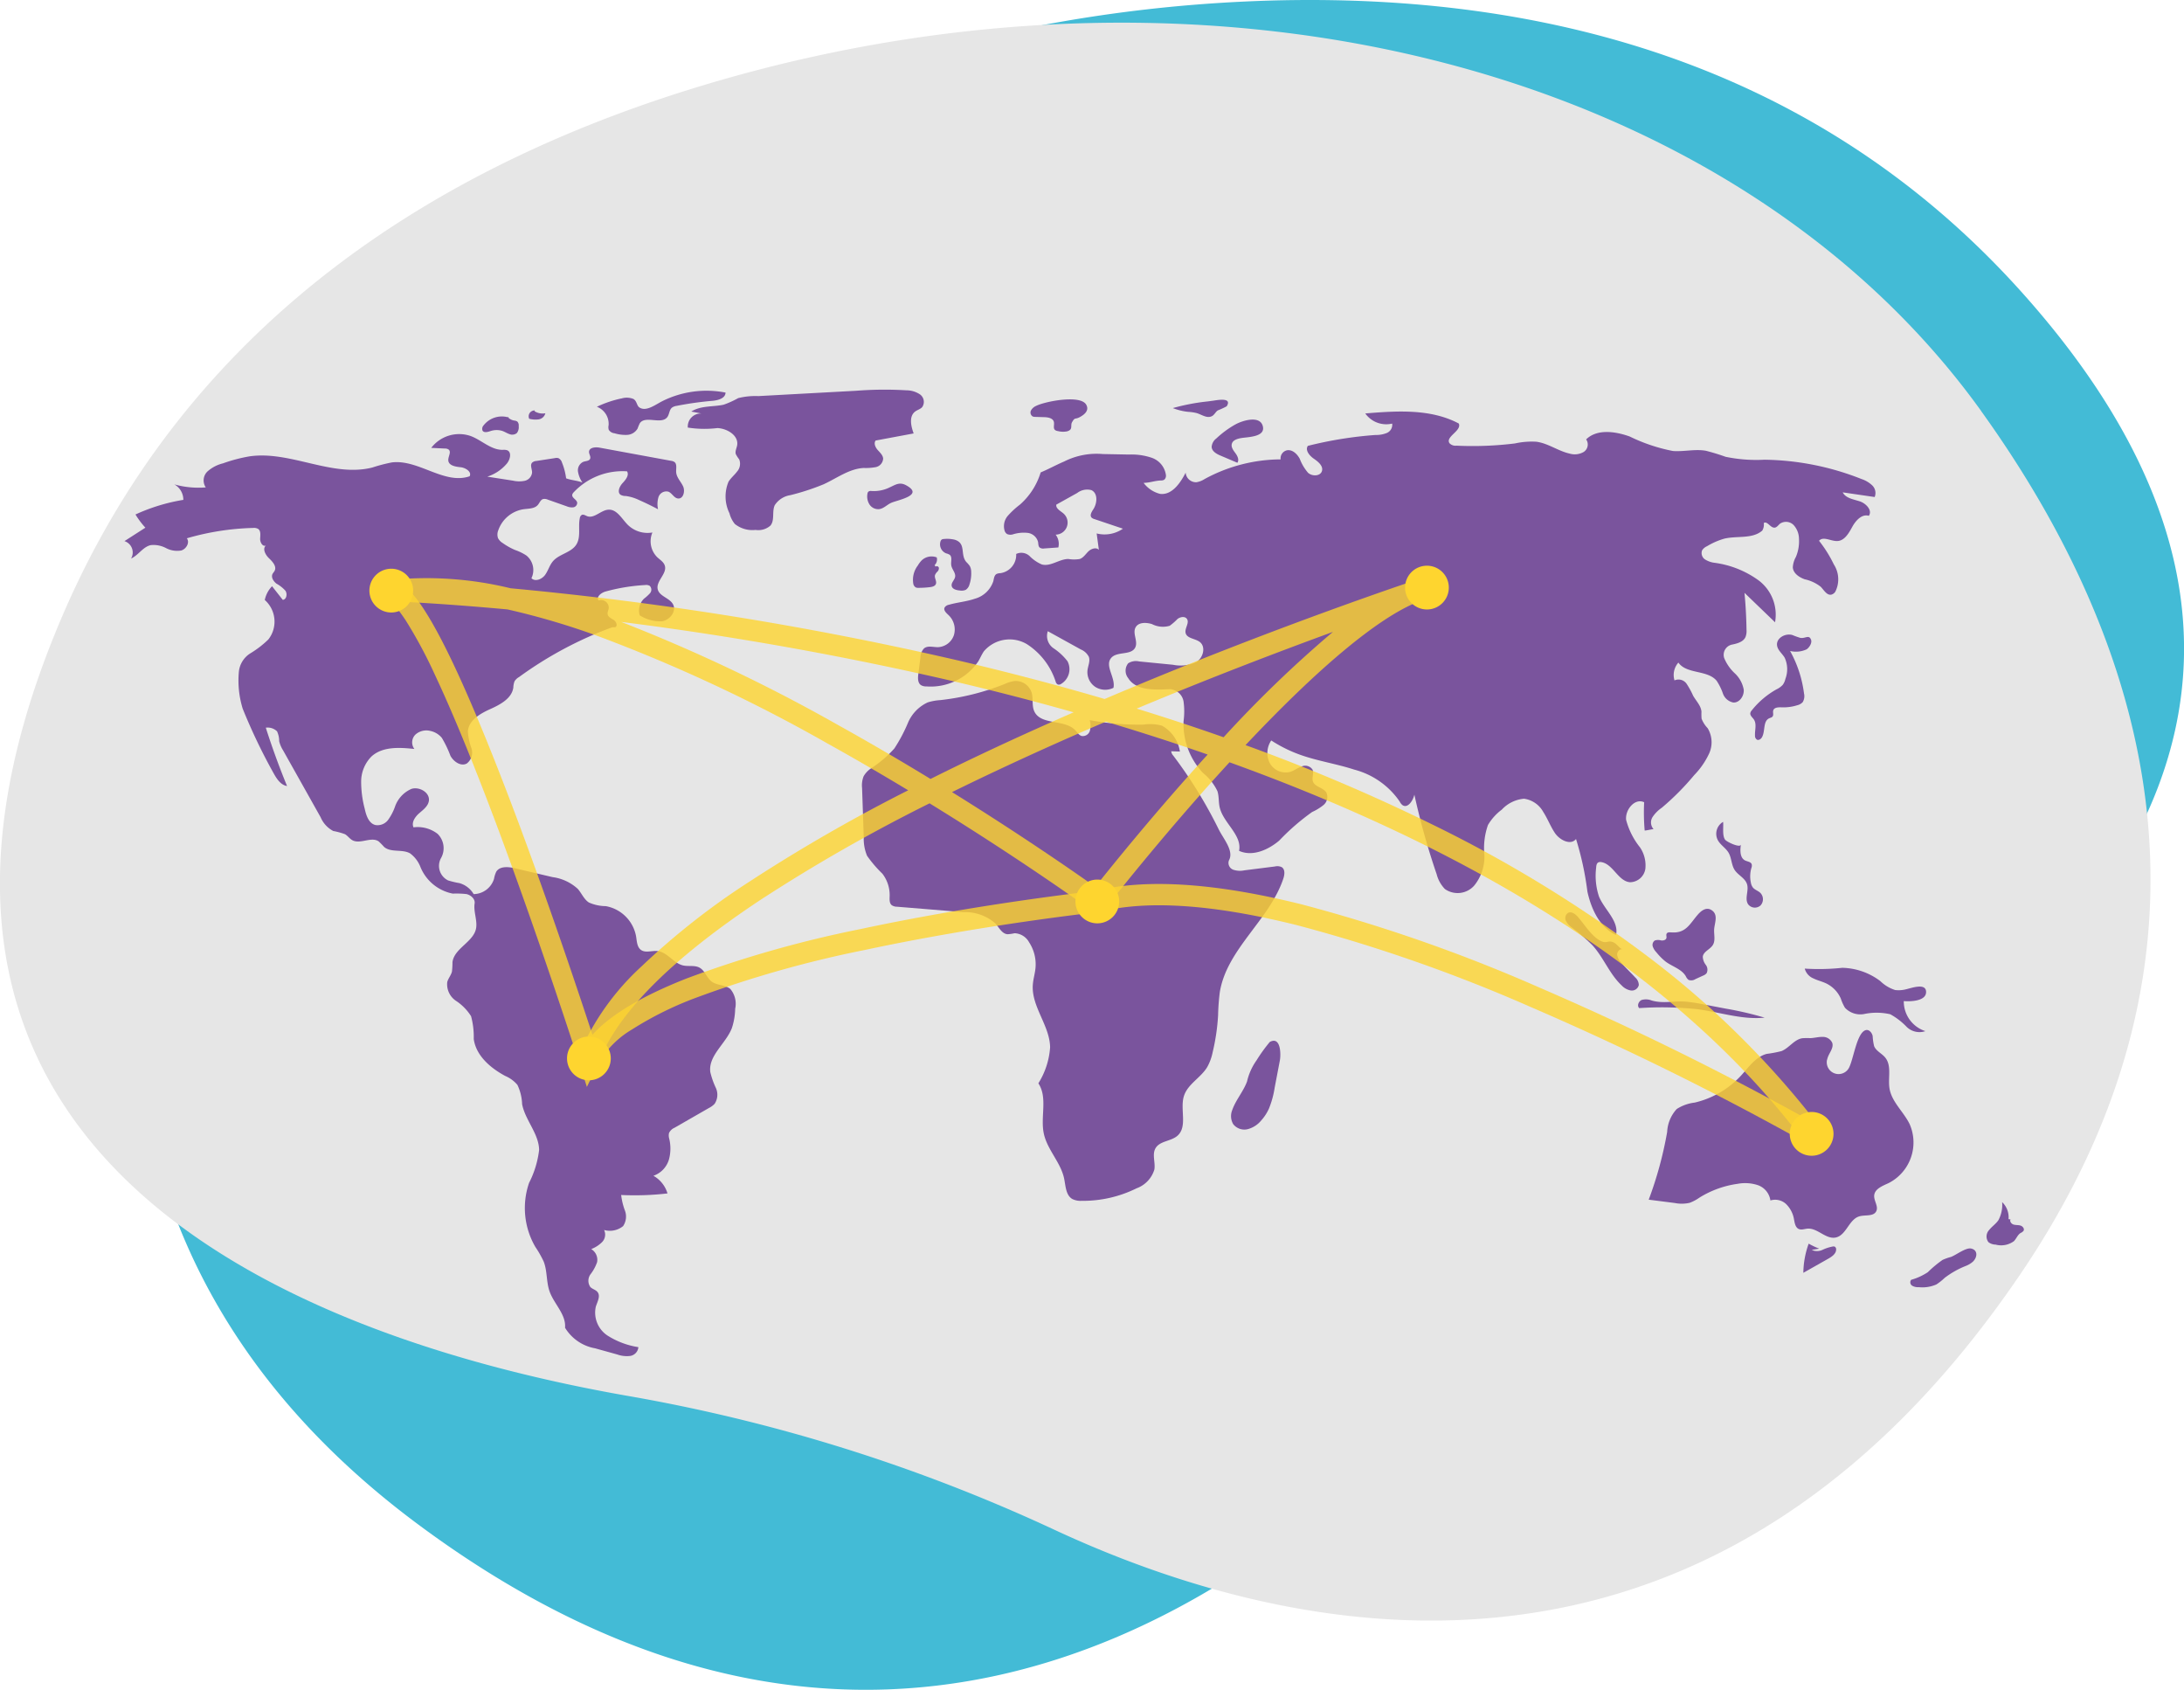 <svg xmlns="http://www.w3.org/2000/svg" xmlns:xlink="http://www.w3.org/1999/xlink" width="204.766" height="158.389" viewBox="0 0 204.766 158.389"><defs><clipPath id="a"><rect width="204.766" height="158.389" fill="none"/></clipPath><clipPath id="c"><rect width="133.893" height="52.643" fill="none"/></clipPath><clipPath id="d"><rect width="134.046" height="52.684" fill="none"/></clipPath></defs><g clip-path="url(#a)"><g clip-path="url(#a)"><path d="M17.261,66.577C28.3,29.8,68.943,2.424,117.4.147c25.617-1.2,52.755,4.716,72.974,27.311,36.138,40.388-.4,69.842-26.038,84.048a156.1,156.1,0,0,0-33.012,24.282c-17.14,16.6-50.391,37.532-91.385,7.079-29.709-22.076-30.028-51.79-22.674-76.29" transform="translate(-0.761 0)" fill="#43bbd6"/><path d="M185.755,38.661C162.871,6.816,114.529-6.1,66.984,7.811,41.85,15.163,17.615,29.9,5.6,58.439c-21.47,51.011,23.609,67.3,53.084,72.5a159.418,159.418,0,0,1,39.944,12.471c22.069,10.331,61.133,19.485,90.589-23.547,21.35-31.19,11.778-59.986-3.467-81.2" transform="translate(0 -0.129)" fill="#e6e6e6"/><path d="M53.788,47.31a5.9,5.9,0,0,0-.386-1.474.668.668,0,0,0-.339-.418.7.7,0,0,0-.337,0L51,45.683a.66.66,0,0,0-.394.154c-.225.237,0,.618-.01.943a.889.889,0,0,1-.688.764,2.592,2.592,0,0,1-1.093-.013l-2.417-.377a3.986,3.986,0,0,0,1.829-1.22c.318-.377.487-1.08.027-1.258a1.126,1.126,0,0,0-.419-.034c-1.1.008-1.957-.906-2.982-1.291a3.3,3.3,0,0,0-3.711,1.107l1.288.062a.575.575,0,0,1,.343.094c.283.232-.069.677-.029,1.037.052.471.678.572,1.15.62s1.071.432.848.848c-2.373.817-4.787-1.6-7.28-1.3a14.765,14.765,0,0,0-1.842.479c-3.762.952-7.65-1.587-11.493-1.05a14.612,14.612,0,0,0-2.509.66,3.382,3.382,0,0,0-1.449.754,1.161,1.161,0,0,0-.165,1.5,8.422,8.422,0,0,1-2.95-.283A1.652,1.652,0,0,1,17.9,49.33,17.479,17.479,0,0,0,13.414,50.7a7.57,7.57,0,0,0,.928,1.237l-1.962,1.26A1.119,1.119,0,0,1,13,54.829c.687-.305,1.113-1.1,1.848-1.256a2.486,2.486,0,0,1,1.428.277,2.234,2.234,0,0,0,1.431.225c.471-.139.821-.754.521-1.142a24.429,24.429,0,0,1,6.213-.971.78.78,0,0,1,.471.09c.274.189.2.6.189.933s.245.771.542.62c-.35.3-.051.876.283,1.194s.741.76.535,1.175c-.054.108-.145.2-.2.3-.153.322.094.7.377.913a3.192,3.192,0,0,1,.833.66c.2.3.108.816-.246.858l-1.008-1.28a2.625,2.625,0,0,0-.681,1.29,2.708,2.708,0,0,1,.335,3.7A9.257,9.257,0,0,1,24.2,63.706a2.3,2.3,0,0,0-1.092,1.721,8.956,8.956,0,0,0,.36,3.482,53.6,53.6,0,0,0,2.912,6.074c.288.515.66,1.08,1.244,1.169q-1.107-2.694-1.992-5.467a1.255,1.255,0,0,1,1.054.343,2.178,2.178,0,0,1,.2.922,2.863,2.863,0,0,0,.364.856l3.522,6.273a2.594,2.594,0,0,0,1.185,1.289,6.7,6.7,0,0,1,1.1.3c.257.152.431.421.693.566.742.4,1.773-.371,2.467.112a6.886,6.886,0,0,1,.507.516c.64.554,1.691.184,2.43.6a2.872,2.872,0,0,1,.977,1.283,4.125,4.125,0,0,0,3.03,2.492,8.475,8.475,0,0,1,1.285.044c.419.094.831.461.764.885-.115.728.244,1.523.148,2.254-.175,1.33-2.061,1.914-2.224,3.245a7.584,7.584,0,0,1-.049.878c-.085.35-.348.634-.441.982a1.866,1.866,0,0,0,.813,1.758,4.746,4.746,0,0,1,1.421,1.446,7.448,7.448,0,0,1,.25,2.135c.213,1.56,1.56,2.716,2.946,3.461a3.077,3.077,0,0,1,1.149.841,4.583,4.583,0,0,1,.44,1.807c.292,1.508,1.559,2.745,1.595,4.278a9.092,9.092,0,0,1-.943,3.1,7.241,7.241,0,0,0,.591,6.005,9.616,9.616,0,0,1,.785,1.383c.341.884.231,1.885.546,2.783.417,1.181,1.56,2.158,1.451,3.406a4.141,4.141,0,0,0,2.819,1.929l2.067.575a2.664,2.664,0,0,0,1.212.141.91.91,0,0,0,.778-.825,7.55,7.55,0,0,1-2.9-1.09,2.577,2.577,0,0,1-1.091-2.707c.147-.459.46-.989.162-1.368-.171-.217-.482-.273-.674-.471a1.029,1.029,0,0,1,.019-1.2,4.053,4.053,0,0,0,.614-1.131,1.176,1.176,0,0,0-.551-1.225,2.929,2.929,0,0,0,1.023-.66,1,1,0,0,0,.182-1.131,1.971,1.971,0,0,0,1.783-.362,1.6,1.6,0,0,0,.176-1.447,6.164,6.164,0,0,1-.357-1.47,26.76,26.76,0,0,0,4.344-.147,2.817,2.817,0,0,0-1.32-1.654,2.3,2.3,0,0,0,1.454-1.521,3.918,3.918,0,0,0,.026-1.964,1.058,1.058,0,0,1-.02-.515,1,1,0,0,1,.517-.5l3.242-1.862a1.9,1.9,0,0,0,.518-.383,1.539,1.539,0,0,0,.115-1.495,7.539,7.539,0,0,1-.519-1.478c-.2-1.553,1.463-2.669,2.025-4.131a6.2,6.2,0,0,0,.308-1.812,2.152,2.152,0,0,0-.456-1.848c-.484-.407-1.242-.316-1.749-.695-.465-.347-.626-1.021-1.131-1.3-.462-.255-1.037-.094-1.553-.212-.9-.211-1.472-1.253-2.4-1.349-.52-.055-1.11.2-1.537-.1-.377-.268-.391-.8-.463-1.26a3.518,3.518,0,0,0-2.84-2.849,3.986,3.986,0,0,1-1.587-.341c-.463-.3-.675-.858-1.037-1.272a4.34,4.34,0,0,0-2.372-1.107l-3.514-.826c-.624-.147-1.428-.224-1.763.322a2.537,2.537,0,0,0-.208.66,2.031,2.031,0,0,1-1.91,1.437,2.262,2.262,0,0,0-1.332-1.03A8.288,8.288,0,0,1,42.723,85a1.514,1.514,0,0,1-.7-2.023c.013-.026.026-.052.041-.077a1.885,1.885,0,0,0-.322-2.262,3.055,3.055,0,0,0-2.262-.613c-.21-.458.141-.975.519-1.307s.837-.66.92-1.157c.129-.781-.868-1.375-1.625-1.142a2.821,2.821,0,0,0-1.56,1.7,4.989,4.989,0,0,1-.629,1.2,1.235,1.235,0,0,1-1.2.489c-.624-.159-.864-.9-1-1.529a9.951,9.951,0,0,1-.333-2.561,3.35,3.35,0,0,1,.965-2.332c1.037-.952,2.627-.859,4.026-.706a1.023,1.023,0,0,1,.1-1.351,1.536,1.536,0,0,1,1.391-.342,1.919,1.919,0,0,1,1.078.645,10.188,10.188,0,0,1,.811,1.689c.3.55.977,1.019,1.529.724a1.288,1.288,0,0,0,.435-1.446,5.438,5.438,0,0,1-.328-1.582c.082-1.03,1.15-1.65,2.092-2.074s2.021-.994,2.168-2.017a1.858,1.858,0,0,1,.112-.586,1.157,1.157,0,0,1,.421-.4,35.631,35.631,0,0,1,8.687-4.649c.163-.052.183.006.35-.035.233-.135.078-.508-.145-.66s-.522-.266-.579-.529c-.041-.193.073-.384.1-.58a.723.723,0,0,0-.675-.767.712.712,0,0,0-.274.035c-.253-.335.247-.723.651-.834a17.709,17.709,0,0,1,3.714-.607.67.67,0,0,1,.422.072.506.506,0,0,1,.035.69,4.018,4.018,0,0,1-.566.516,1.551,1.551,0,0,0-.4,1.56,3.538,3.538,0,0,0,2.094.559c.726-.118,1.371-.933,1.029-1.585-.318-.607-1.273-.744-1.437-1.409-.189-.779.91-1.471.66-2.234-.108-.334-.442-.531-.7-.772a2.1,2.1,0,0,1-.458-2.323,2.64,2.64,0,0,1-2.317-.725c-.554-.559-1-1.442-1.783-1.414-.722.023-1.344.865-2.02.609-.166-.063-.341-.189-.5-.117a.413.413,0,0,0-.189.311c-.172.821.123,1.755-.323,2.465-.486.772-1.613.879-2.2,1.574-.32.377-.444.887-.739,1.285s-.919.651-1.273.3a1.754,1.754,0,0,0-.476-2.133,4.7,4.7,0,0,0-1.052-.512,6.23,6.23,0,0,1-1.175-.66,1.157,1.157,0,0,1-.432-.462,1.048,1.048,0,0,1,.029-.731,2.986,2.986,0,0,1,2.376-1.97c.471-.064,1.018-.041,1.329-.4.165-.189.251-.476.49-.553a.72.72,0,0,1,.452.056l1.756.618a1.232,1.232,0,0,0,.626.1.424.424,0,0,0,.367-.446c-.057-.291-.5-.432-.464-.726a.487.487,0,0,1,.147-.247A6.276,6.276,0,0,1,59.5,46.656c.222.364-.129.795-.42,1.106s-.526.866-.173,1.1a.965.965,0,0,0,.471.106,4.081,4.081,0,0,1,1.244.377q.909.4,1.785.866a2.266,2.266,0,0,1,.045-1.15.779.779,0,0,1,.922-.5c.349.135.528.6.9.639.5.057.691-.676.484-1.131s-.617-.834-.651-1.332c-.023-.336.1-.754-.163-.956a.73.73,0,0,0-.317-.111l-6.7-1.233c-.4-.074-.973-.017-.99.386-.009.225.189.449.1.66s-.408.2-.636.283a.869.869,0,0,0-.5.913,2.547,2.547,0,0,0,.419,1.029c-.441-.187-1.1-.221-1.536-.4" transform="translate(-0.711 -2.477)" fill="#7a549d"/><path d="M50.486,41.523a2.168,2.168,0,0,0-2.383.714.477.477,0,0,0-.11.5c.132.225.471.137.718.056a1.806,1.806,0,0,1,1.131-.027c.234.08.442.222.677.3a.681.681,0,0,0,.695-.1.9.9,0,0,0,.172-.649.523.523,0,0,0-.133-.429.681.681,0,0,0-.307-.094,1.062,1.062,0,0,1-.62-.362" transform="translate(-2.753 -2.377)" fill="#7a549d"/><path d="M53.167,40.817a.552.552,0,0,0-.582.52.558.558,0,0,0,.048.256,2.242,2.242,0,0,0,.892.058.762.762,0,0,0,.623-.571,1.435,1.435,0,0,1-1.016-.194" transform="translate(-3.018 -2.343)" fill="#7a549d"/><path d="M61.656,39.58a10.259,10.259,0,0,0-2.287.777,1.717,1.717,0,0,1,1.1,1.725.9.9,0,0,0,.01.427.709.709,0,0,0,.541.332,3.562,3.562,0,0,0,1.187.152,1.209,1.209,0,0,0,.982-.6,4.257,4.257,0,0,1,.2-.483c.513-.78,2.036.163,2.587-.591.194-.266.176-.666.429-.877a.963.963,0,0,1,.441-.169A31.11,31.11,0,0,1,70.2,39.8c.533-.046,1.225-.238,1.232-.773a9.281,9.281,0,0,0-5.92.8c-.66.331-1.533,1.026-2.168.587-.238-.164-.226-.606-.553-.79a1.666,1.666,0,0,0-1.133-.037" transform="translate(-3.407 -2.23)" fill="#7a549d"/><path d="M68.741,40.8l.943.181a1.225,1.225,0,0,0-1.271,1.32,10.048,10.048,0,0,0,2.773.047c.929.04,2.011.7,1.852,1.619-.048.277-.208.554-.124.823a3.138,3.138,0,0,0,.319.495,1.108,1.108,0,0,1-.207,1.147c-.247.328-.578.591-.795.943a3.573,3.573,0,0,0,.089,2.961,2.609,2.609,0,0,0,.5,1,2.64,2.64,0,0,0,1.943.559,1.718,1.718,0,0,0,1.4-.409c.417-.511.125-1.307.4-1.906a2.125,2.125,0,0,1,1.459-.943,21.907,21.907,0,0,0,3.124-1.02c1.237-.566,2.393-1.455,3.753-1.529a5.133,5.133,0,0,0,1.14-.08.867.867,0,0,0,.689-.8c-.024-.325-.3-.566-.515-.81s-.385-.623-.189-.882l3.564-.665c-.253-.688-.45-1.595.131-2.044.209-.161.49-.226.668-.421a.864.864,0,0,0-.2-1.191,2.29,2.29,0,0,0-1.274-.386,34.151,34.151,0,0,0-4.7.041l-9.182.5a6.7,6.7,0,0,0-1.893.189,8.729,8.729,0,0,1-1.366.619c-1.009.216-2.12.069-3.034.64" transform="translate(-3.926 -2.224)" fill="#7a549d"/><path d="M86.642,48.781a.377.377,0,0,0-.274.062.347.347,0,0,0-.09.211,1.393,1.393,0,0,0,.2,1,.979.979,0,0,0,.9.43c.424-.054.737-.416,1.131-.593.6-.271,3.154-.7,1.388-1.65-.609-.329-1-.039-1.481.178a3.366,3.366,0,0,1-1.772.362" transform="translate(-4.951 -2.76)" fill="#7a549d"/><path d="M103.039,40.319a1.007,1.007,0,0,0-.49.427.431.431,0,0,0,.161.571.652.652,0,0,0,.24.038l.838.025c.356.01.8.087.9.43.072.255-.088.583.1.764a.545.545,0,0,0,.283.111,1.938,1.938,0,0,0,.848.027c.61-.164.289-.536.482-.867.294-.507.243-.2.761-.491.383-.215.877-.6.557-1.151-.554-.952-3.86-.294-4.68.115" transform="translate(-5.883 -2.279)" fill="#7a549d"/><path d="M120.4,39.843l-.486.065a19.648,19.648,0,0,0-3.259.624,5.444,5.444,0,0,0,1.427.351,4.391,4.391,0,0,1,.8.114c.471.139.938.5,1.388.314.283-.114.37-.405.6-.56a7.76,7.76,0,0,0,.835-.386c.552-.871-.886-.578-1.307-.521" transform="translate(-6.695 -2.281)" fill="#7a549d"/><path d="M122.759,42.169a9.13,9.13,0,0,0-1.8,1.32,1.086,1.086,0,0,0-.441.8c.027.417.471.66.855.82l1.556.66c.189-.266.016-.633-.179-.895s-.427-.566-.34-.879c.094-.359.536-.482.9-.543.6-.1,2.212-.094,2.018-1.057-.229-1.141-1.975-.559-2.575-.222" transform="translate(-6.917 -2.394)" fill="#7a549d"/><path d="M122.556,110a1.484,1.484,0,0,0,.094,1.308,1.327,1.327,0,0,0,1.361.471,2.451,2.451,0,0,0,1.263-.813,4.356,4.356,0,0,0,.727-1.114,8.711,8.711,0,0,0,.538-1.971l.484-2.537c.107-.566.1-2.306-.943-1.739a14.874,14.874,0,0,0-1.242,1.723,5.569,5.569,0,0,0-.892,1.986c-.35.946-1.063,1.736-1.39,2.685" transform="translate(-7.028 -5.94)" fill="#7a549d"/><path d="M180.863,124.138a7.56,7.56,0,0,1-.991-.471,8.324,8.324,0,0,0-.5,2.734l2.333-1.32c.351-.2.749-.471.741-.878a.283.283,0,0,0-.129-.253.312.312,0,0,0-.163-.019,3.952,3.952,0,0,0-.988.318,1.206,1.206,0,0,1-1.008.006" transform="translate(-10.295 -7.098)" fill="#7a549d"/><path d="M193.783,124.95a5.021,5.021,0,0,0-.748.269,10.593,10.593,0,0,0-1.381,1.149,5.49,5.49,0,0,1-1.561.715.376.376,0,0,0,.058.53.333.333,0,0,0,.029.022,1.084,1.084,0,0,0,.616.139,3.258,3.258,0,0,0,1.658-.255,5.2,5.2,0,0,0,.78-.619,8.305,8.305,0,0,1,1.965-1.111,2.236,2.236,0,0,0,.684-.409c.434-.427.464-1.085-.161-1.225-.505-.123-1.461.642-1.941.8" transform="translate(-10.905 -7.125)" fill="#7a549d"/><path d="M199.656,121.133a1.948,1.948,0,0,0-.6-1.595,3.035,3.035,0,0,1-.354,1.7c-.236.346-.6.58-.862.91a.886.886,0,0,0-.07,1.141,1.132,1.132,0,0,0,.672.231,2.024,2.024,0,0,0,1.721-.324c.231-.238.342-.589.624-.764a.764.764,0,0,0,.273-.2c.116-.189-.069-.428-.276-.494s-.436-.035-.646-.094-.4-.3-.293-.487" transform="translate(-11.341 -6.861)" fill="#7a549d"/><path d="M188.953,98.264a2.709,2.709,0,0,1-.966.057,3.493,3.493,0,0,1-1.387-.834,6.112,6.112,0,0,0-3.572-1.248,20.686,20.686,0,0,1-3.518.074,1.389,1.389,0,0,0,.818.922c.384.189.806.283,1.191.465a2.846,2.846,0,0,1,1.378,1.433,4.039,4.039,0,0,0,.39.857,1.978,1.978,0,0,0,1.754.588,5.711,5.711,0,0,1,2.491.016,6.4,6.4,0,0,1,1.52,1.166,1.709,1.709,0,0,0,1.77.414,2.922,2.922,0,0,1-2.025-2.816c.561.052,2.175.032,2.088-.921-.074-.81-1.453-.267-1.934-.173" transform="translate(-10.303 -5.524)" fill="#7a549d"/><path d="M180.727,105.18c.1-.546.644-1.027.471-1.556a.958.958,0,0,0-.925-.555c-.384-.008-.761.106-1.144.116a5.523,5.523,0,0,0-.749.01c-.761.125-1.23.923-1.948,1.207a11.82,11.82,0,0,1-1.38.259c-1.03.271-1.682,1.244-2.4,2.028a8.572,8.572,0,0,1-4.35,2.537,3.967,3.967,0,0,0-1.681.6,3.4,3.4,0,0,0-.9,2.151,35.522,35.522,0,0,1-1.73,6.349l2.445.312a3.315,3.315,0,0,0,1.4-.02,4.043,4.043,0,0,0,.917-.488,9.15,9.15,0,0,1,3.582-1.291,3.8,3.8,0,0,1,1.913.134A1.778,1.778,0,0,1,175.4,118.4a1.5,1.5,0,0,1,1.5.365,2.611,2.611,0,0,1,.717,1.431c.064.335.129.735.439.876.254.115.544-.008.821-.031.943-.075,1.72,1.021,2.644.832.992-.2,1.235-1.686,2.2-1.979.555-.171,1.335.037,1.6-.48.235-.455-.234-.98-.189-1.49.059-.628.8-.895,1.371-1.162a4.275,4.275,0,0,0,1.948-5.526c-.566-1.158-1.677-2.069-1.885-3.34-.158-.978.228-2.119-.4-2.889-.317-.391-.854-.608-1.043-1.076a5.211,5.211,0,0,1-.135-.943c-.064-.311-.336-.636-.642-.555-.891.234-1.175,2.986-1.652,3.654a1.107,1.107,0,0,1-1.979-.9" transform="translate(-9.412 -5.878)" fill="#7a549d"/><path d="M164.2,99.48a1.433,1.433,0,0,0-.928-.047c-.292.122-.462.55-.228.763a31.515,31.515,0,0,1,5.491.107c2.093.283,4.163,1,6.265.788a31.938,31.938,0,0,0-3.654-.848l-2.058-.393a15.849,15.849,0,0,0-1.67-.258c-1.174-.1-2.062.213-3.216-.11" transform="translate(-9.352 -5.704)" fill="#7a549d"/><path d="M166.118,92.584c-.152-.012-.34-.024-.419.107s.011.29-.029.43c-.056.189-.305.24-.5.214a.965.965,0,0,0-.586.007.5.5,0,0,0-.189.566,1.452,1.452,0,0,0,.338.54,5.51,5.51,0,0,0,.879.881c.63.465,1.483.689,1.879,1.363a.9.9,0,0,0,.251.337.7.7,0,0,0,.644-.065l.718-.328a.814.814,0,0,0,.336-.228.739.739,0,0,0-.074-.78,1.338,1.338,0,0,1-.283-.764c.053-.49.683-.678.943-1.1s.094-.968.122-1.464c.035-.581.4-1.336-.189-1.769-.5-.369-.976-.028-1.334.377-.755.859-1.114,1.788-2.5,1.672" transform="translate(-9.434 -5.187)" fill="#7a549d"/><path d="M170.843,83.416c.245.471.754.754,1.024,1.207.289.5.256,1.136.571,1.617s.972.754,1.153,1.32c.2.612-.251,1.356.107,1.891a.793.793,0,0,0,1.112.15l.052-.043a.854.854,0,0,0-.035-1.191c-.211-.189-.516-.276-.692-.5a1.039,1.039,0,0,1-.179-.436A2.85,2.85,0,0,1,174,86.059a.606.606,0,0,0,.034-.358c-.079-.231-.392-.248-.612-.354-.5-.243-.486-.947-.4-1.5-.058.365-1.358-.255-1.494-.463-.271-.411-.123-1.2-.177-1.657a1.29,1.29,0,0,0-.509,1.685" transform="translate(-9.798 -4.691)" fill="#7a549d"/><path d="M156.882,91.157c-.24-.269-.6-.55-.923-.387a.584.584,0,0,0-.217.721,1.592,1.592,0,0,0,.523.624,18.248,18.248,0,0,1,1.979,1.7c1.046,1.15,1.6,2.7,2.739,3.762a1.537,1.537,0,0,0,.862.471.67.67,0,0,0,.742-.512.98.98,0,0,0-.344-.718c-.442-.481-.927-.924-1.344-1.426a1.2,1.2,0,0,1-.344-.717c0-.271.245-.554.507-.486-.319-.082-.555-.613-1.024-.713-.391-.083-.485.158-.951-.041-.888-.389-1.585-1.578-2.207-2.275" transform="translate(-8.936 -5.207)" fill="#7a549d"/><path d="M178.8,63.414a7.308,7.308,0,0,1-.754-.268c-.66-.2-1.532.283-1.443.969.058.453.481.76.714,1.153a2.562,2.562,0,0,1,.072,1.979,1.541,1.541,0,0,1-.25.566,1.915,1.915,0,0,1-.591.425,7.891,7.891,0,0,0-2.312,1.964.57.57,0,0,0-.14.263c-.031.231.2.4.331.591.291.427.081,1,.109,1.518a.428.428,0,0,0,.181.377c.175.09.383-.062.478-.235.316-.571.078-1.488.669-1.765.112-.052.248-.074.322-.173.119-.156,0-.386.064-.573.094-.283.471-.292.766-.283a4.364,4.364,0,0,0,1.495-.2,1,1,0,0,0,.495-.283,1.075,1.075,0,0,0,.126-.815,11.064,11.064,0,0,0-1.306-3.984,2.372,2.372,0,0,0,1.534-.147c.251-.152.552-.605.428-.914-.19-.5-.547-.086-.989-.167" transform="translate(-9.992 -3.622)" fill="#7a549d"/><path d="M107.091,71.373a2,2,0,0,1,.014,1.006.687.687,0,0,1-.778.491c-.252-.076-.4-.33-.577-.523-1-1.075-3.241-.452-3.856-1.782-.251-.543-.08-1.192-.252-1.766a1.572,1.572,0,0,0-1.591-1.081,3.275,3.275,0,0,0-.915.273A23.08,23.08,0,0,1,93.07,69.51a5,5,0,0,0-1.166.212,3.69,3.69,0,0,0-1.854,1.911,14.807,14.807,0,0,1-1.276,2.406,10.678,10.678,0,0,1-2.168,1.856,2.22,2.22,0,0,0-.716.754,2.348,2.348,0,0,0-.143,1.116l.156,4.6a4.156,4.156,0,0,0,.31,1.734,11.355,11.355,0,0,0,1.437,1.679,3.289,3.289,0,0,1,.682,2.1c-.009.3-.04.665.2.856a.867.867,0,0,0,.485.14l6.221.509a4.29,4.29,0,0,1,3.022,1.071c.337.394.608.96,1.125,1a4.2,4.2,0,0,0,.66-.094,1.618,1.618,0,0,1,1.36.848,3.76,3.76,0,0,1,.6,2.413c-.051.534-.216,1.052-.252,1.586-.136,2.034,1.588,3.8,1.622,5.839a7.285,7.285,0,0,1-1.1,3.382c.9,1.356.162,3.162.518,4.749.338,1.508,1.593,2.683,1.9,4.193.143.691.152,1.542.761,1.9a1.745,1.745,0,0,0,.862.173,11.348,11.348,0,0,0,5.169-1.176,2.7,2.7,0,0,0,1.667-1.764c.107-.67-.234-1.42.112-2,.408-.688,1.453-.633,2.052-1.162.973-.858.214-2.5.609-3.731.354-1.111,1.574-1.7,2.179-2.7a4.792,4.792,0,0,0,.506-1.372,19.6,19.6,0,0,0,.516-3.5,20.914,20.914,0,0,1,.158-2.144c.652-4.053,4.656-6.763,5.956-10.651.124-.371.183-.866-.148-1.076a.943.943,0,0,0-.63-.066l-2.868.362a1.983,1.983,0,0,1-1.061-.061.681.681,0,0,1-.388-.877c.487-.882-.515-2-.961-2.9a42.818,42.818,0,0,0-4.264-6.916.7.7,0,0,1-.189-.406l.814.027a3.339,3.339,0,0,0-1.686-2.426,4.189,4.189,0,0,0-1.714-.1,25,25,0,0,1-5.057-.419" transform="translate(-4.92 -3.886)" fill="#7a549d"/><path d="M112.465,47.615a2.781,2.781,0,0,0,1.54,1.025c1.1.141,1.9-1,2.4-1.991a.973.973,0,0,0,1.015.9,2.012,2.012,0,0,0,.764-.3,15.038,15.038,0,0,1,7.125-1.842.77.77,0,0,1,.587-.848c.506-.1.962.337,1.207.793a4.379,4.379,0,0,0,.785,1.32c.388.34,1.14.325,1.293-.168.147-.471-.346-.877-.754-1.156s-.842-.8-.566-1.207A36.81,36.81,0,0,1,134.2,43.12a2.648,2.648,0,0,0,1.067-.189.829.829,0,0,0,.5-.878,2.416,2.416,0,0,1-2.522-.951c2.972-.245,6.133-.454,8.766.943.316.679-1.3,1.243-.863,1.855a.778.778,0,0,0,.651.222,32.265,32.265,0,0,0,5.48-.209,7.335,7.335,0,0,1,1.993-.161c1.106.137,2.052.874,3.14,1.115a1.683,1.683,0,0,0,1.313-.156.833.833,0,0,0,.247-1.151l-.019-.027c1.025-1,2.724-.754,4.076-.274a16.262,16.262,0,0,0,4.062,1.363c1.026.077,2.065-.2,3.079-.024a19.163,19.163,0,0,1,1.852.566,14.167,14.167,0,0,0,3.645.275,25.517,25.517,0,0,1,9.1,1.808,2.707,2.707,0,0,1,1.011.6.991.991,0,0,1,.226,1.089l-2.995-.437c.283.555,1.012.65,1.6.842s1.207.848.848,1.357c-.642-.2-1.225.437-1.549,1.028s-.72,1.3-1.393,1.335c-.6.032-1.332-.481-1.725-.023a11.746,11.746,0,0,1,1.386,2.215,2.572,2.572,0,0,1,.14,2.554.655.655,0,0,1-.354.274c-.429.108-.707-.416-1.014-.733a3.677,3.677,0,0,0-1.5-.7c-.524-.189-1.076-.557-1.118-1.112a2.23,2.23,0,0,1,.291-.986,3.8,3.8,0,0,0,.288-1.7,1.936,1.936,0,0,0-.5-1.284,1,1,0,0,0-1.279-.131c-.169.14-.3.364-.523.372-.386.015-.684-.66-1-.43a1.056,1.056,0,0,1-.143.707c-.929.808-2.357.467-3.554.754a6.672,6.672,0,0,0-1.621.708,1.048,1.048,0,0,0-.464.389.718.718,0,0,0,.283.856,2.2,2.2,0,0,0,.919.314,9.045,9.045,0,0,1,4.094,1.642,4.021,4.021,0,0,1,1.544,3.929L168.8,57.917q.164,1.732.189,3.474a1.551,1.551,0,0,1-.094.668c-.205.453-.762.606-1.249.706a.978.978,0,0,0-.781,1.141.929.929,0,0,0,.027.112,4.085,4.085,0,0,0,1,1.443,2.768,2.768,0,0,1,.836,1.525c.052.588-.392,1.251-.981,1.21a1.294,1.294,0,0,1-.968-.836,5.3,5.3,0,0,0-.59-1.2c-.866-1.042-2.812-.6-3.588-1.706a1.756,1.756,0,0,0-.363,1.67.92.92,0,0,1,1.131.312,7.653,7.653,0,0,1,.612,1.118c.283.5.745.943.785,1.508a4.992,4.992,0,0,0,.011.65,2.639,2.639,0,0,0,.566.887,2.543,2.543,0,0,1,.145,2.371,7.314,7.314,0,0,1-1.4,2.028,24.4,24.4,0,0,1-3.043,3.064,3.21,3.21,0,0,0-.863.869.944.944,0,0,0,.094,1.137c-.22.011-.614.119-.834.13a19.465,19.465,0,0,1-.05-2.652c-.867-.417-1.8.7-1.689,1.655A6.928,6.928,0,0,0,159,81.77a3.018,3.018,0,0,1,.507,2,1.473,1.473,0,0,1-1.44,1.272c-1.115-.094-1.582-1.7-2.686-1.885a.453.453,0,0,0-.29.029c-.164.094-.189.309-.2.5a6.153,6.153,0,0,0,.273,2.715c.523,1.237,1.876,2.275,1.592,3.588-1.528-.711-2.323-2.424-2.684-4.07a28.435,28.435,0,0,0-1.068-4.931c-.491.63-1.523.109-1.972-.551-.425-.626-.687-1.35-1.1-1.984a2.439,2.439,0,0,0-1.8-1.238,3.217,3.217,0,0,0-2.085,1.021,4.86,4.86,0,0,0-1.3,1.446,6.531,6.531,0,0,0-.333,2.8,4.28,4.28,0,0,1-.943,2.86,2.074,2.074,0,0,1-2.762.336,3.117,3.117,0,0,1-.771-1.388,68.054,68.054,0,0,1-2.089-7.456c-.13.576-.635,1.32-1.119.978a1,1,0,0,1-.257-.332,7.444,7.444,0,0,0-4.256-2.993c-1.686-.55-3.46-.806-5.127-1.409a13,13,0,0,1-2.66-1.325,2.092,2.092,0,0,0-.128,2.14,1.7,1.7,0,0,0,1.923.8c.37-.119.682-.377,1.05-.5a.819.819,0,0,1,1.021.289c.154.338-.078.748.037,1.1.175.539.988.581,1.273,1.071a.987.987,0,0,1-.265,1.143,4.788,4.788,0,0,1-1.073.66,21.256,21.256,0,0,0-3.091,2.683c-1.044.883-2.519,1.527-3.764.961.3-1.5-1.493-2.606-1.823-4.1-.108-.492-.052-1.015-.207-1.495a4.875,4.875,0,0,0-1.346-1.7,6.671,6.671,0,0,1-1.829-4.852,6.826,6.826,0,0,0,0-1.849,1.386,1.386,0,0,0-1.258-1.158c-1.414.062-3.192.168-3.933-1.037a1.112,1.112,0,0,1,0-1.388,1.339,1.339,0,0,1,1.022-.175l3.182.313a3.521,3.521,0,0,0,2.187-.255c.638-.389.915-1.421.324-1.88-.432-.335-1.207-.317-1.332-.848-.1-.443.386-.943.121-1.32-.189-.266-.616-.189-.876.008a5.538,5.538,0,0,1-.736.641,2.239,2.239,0,0,1-1.661-.158c-.547-.171-1.279-.189-1.544.322-.3.566.263,1.311-.031,1.88-.389.754-1.706.324-2.252.971-.627.742.426,1.848.215,2.8a1.74,1.74,0,0,1-1.715-.094,1.666,1.666,0,0,1-.72-1.551c.052-.426.274-.862.125-1.265a1.484,1.484,0,0,0-.754-.688l-3.092-1.709a1.4,1.4,0,0,0,.53,1.593,5.494,5.494,0,0,1,1.32,1.225,1.612,1.612,0,0,1-.606,2.125.375.375,0,0,1-.306.054.427.427,0,0,1-.2-.268,6.588,6.588,0,0,0-2.674-3.5,3.172,3.172,0,0,0-4.053.649c-.2.292-.341.624-.518.933a5.393,5.393,0,0,1-4.859,2.365.964.964,0,0,1-.53-.124c-.305-.211-.292-.66-.245-1.027l.2-1.564a1.242,1.242,0,0,1,.346-.857c.351-.276.856-.1,1.3-.108a1.65,1.65,0,0,0,1.5-1.156A1.859,1.859,0,0,0,94.169,60c-.2-.189-.479-.434-.371-.692a.574.574,0,0,1,.4-.271c.8-.233,1.648-.294,2.436-.566a2.529,2.529,0,0,0,1.739-1.65c.057-.249.083-.551.307-.675a.939.939,0,0,1,.355-.073,1.727,1.727,0,0,0,1.481-1.8,1.131,1.131,0,0,1,1.272.211,3.576,3.576,0,0,0,1.131.772c.829.225,1.629-.508,2.488-.512a3.213,3.213,0,0,0,1.075,0c.344-.124.55-.471.814-.72s.728-.407.972-.135l-.207-1.539a3.027,3.027,0,0,0,2.463-.445L107.839,51a.584.584,0,0,1-.251-.134c-.2-.21,0-.538.157-.777.377-.572.444-1.514-.181-1.8a1.535,1.535,0,0,0-1.325.267l-1.961,1.093c-.062.377.393.583.676.835a1.131,1.131,0,0,1-.739,1.979,1.415,1.415,0,0,1,.253,1.2l-1.32.094a.568.568,0,0,1-.428-.084c-.141-.125-.122-.345-.155-.531a1.152,1.152,0,0,0-.966-.844,3.388,3.388,0,0,0-1.35.124.806.806,0,0,1-.581-.013.574.574,0,0,1-.23-.29,1.49,1.49,0,0,1,.3-1.43,7.918,7.918,0,0,1,1.125-1.037,6.552,6.552,0,0,0,1.948-3.023c.726-.3,1.478-.717,2.2-1.022a6.745,6.745,0,0,1,3.624-.7l2.459.047a5.9,5.9,0,0,1,2.148.309,2,2,0,0,1,1.311,1.6.494.494,0,0,1-.157.451.577.577,0,0,1-.311.07c-.657.036-.946.2-1.625.229" transform="translate(-5.241 -2.349)" fill="#7a549d"/><path d="M92.837,56.146a.719.719,0,0,0,.2-.724,1.346,1.346,0,0,0-1.393.263,2.348,2.348,0,0,0-.377.494,2.2,2.2,0,0,0-.421,1.746.5.5,0,0,0,.227.31.591.591,0,0,0,.265.041,8.938,8.938,0,0,0,1.065-.066c.217-.026.471-.088.552-.289.11-.265-.156-.566-.079-.843a.923.923,0,0,1,.227-.325.429.429,0,0,0,.134-.361c-.031-.13-.23-.2-.3-.094" transform="translate(-5.212 -3.176)" fill="#7a549d"/><path d="M94.839,53.655a2.967,2.967,0,0,0-.965-.06.42.42,0,0,0-.205.047.345.345,0,0,0-.126.184.912.912,0,0,0,.531,1.117,1.12,1.12,0,0,1,.329.132c.273.212.094.645.151.986.058.384.429.705.361,1.087-.054.3-.377.539-.323.84.054.316.454.41.773.435a.977.977,0,0,0,.549-.063.849.849,0,0,0,.346-.5,3.206,3.206,0,0,0,.162-1.208,1.145,1.145,0,0,0-.137-.534,3,3,0,0,0-.319-.365c-.612-.712.032-1.773-1.125-2.1" transform="translate(-5.366 -3.075)" fill="#7a549d"/><g transform="translate(36.43 54.452)" opacity="0.8" style="isolation:isolate"><g clip-path="url(#c)"><path d="M171.59,110.516A279.293,279.293,0,0,0,145.749,97.76a148.961,148.961,0,0,0-21.916-7.67c-7.822-1.952-14.036-2.374-18.469-1.254l-.068.017-.07.008c-.106.011-10.77,1.173-21.889,3.549a104.311,104.311,0,0,0-15.987,4.534,31.845,31.845,0,0,0-5.875,2.93,8.76,8.76,0,0,0-3.124,3.142l-1.093,2.233-.758-2.368c-.034-.106-3.435-10.715-7.395-21.355C46.784,75.293,44.731,70.271,43,66.6a43.889,43.889,0,0,0-2.7-5.036c-1.092-1.674-1.6-1.859-1.654-1.874l.549-1.923c1,.284,2.533,1.449,5.614,7.983,1.754,3.721,3.83,8.8,6.17,15.084,2.977,8,5.639,15.979,6.8,19.528,1.7-1.878,4.621-3.619,8.838-5.281a106.325,106.325,0,0,1,16.311-4.63c10.744-2.3,21.061-3.466,22.009-3.571,4.752-1.181,11.274-.754,19.385,1.272a151.01,151.01,0,0,1,22.227,7.777,281.447,281.447,0,0,1,26.032,12.853Z" transform="translate(-38.664 -57.823)" fill="#fed52f"/></g></g><g transform="translate(36.563 54.162)" opacity="0.8" style="isolation:isolate"><g clip-path="url(#d)"><path d="M171.293,110.234c-12.782-16.95-33.546-28.126-53.785-35.429-6.351,6.91-11.547,13.59-11.6,13.657l-.594.766-.784-.57c-.082-.06-6.308-4.574-15.142-10.006a157.761,157.761,0,0,0-15.806,9.019c-8.37,5.54-13.484,10.668-15.2,15.24l-1.873-.7a23.909,23.909,0,0,1,5.866-8.269A68.458,68.458,0,0,1,72.485,86a156.189,156.189,0,0,1,14.9-8.57c-2.391-1.442-4.942-2.929-7.588-4.4A149.174,149.174,0,0,0,58.229,62.951a69.572,69.572,0,0,0-8.412-2.475c-6.756-.621-10.877-.762-10.927-.763l-.1-1.991a33.255,33.255,0,0,1,11.314.772c1.445.133,3.007.288,4.672.468A315.643,315.643,0,0,1,92.237,65.3q7.007,1.646,13.568,3.572c13.11-5.584,24.783-9.654,28.6-10.95a10.546,10.546,0,0,1,1.372-.458l.557,1.92c-.027.009-.471.155-1.27.427-3.717,1.537-9.208,6.114-16.053,13.385a173.316,173.316,0,0,1,17.533,7.448,123.422,123.422,0,0,1,20.1,12.3A84.237,84.237,0,0,1,172.89,109.03ZM91.493,77.6c6.584,4.089,11.577,7.565,13.43,8.879,1.493-1.882,5.63-7.014,10.538-12.4-3.216-1.122-6.408-2.146-9.549-3.082-1.924.824-3.878,1.681-5.838,2.565Q95.563,75.6,91.493,77.6ZM60.477,61.647a156.8,156.8,0,0,1,20.3,9.646c3.061,1.7,5.993,3.422,8.7,5.073q4.6-2.3,9.782-4.633,1.824-.822,3.633-1.612c-3.829-1.086-7.557-2.04-11.12-2.877A309.919,309.919,0,0,0,60.477,61.647Zm48.331,8.126q4.173,1.286,8.148,2.685a110.6,110.6,0,0,1,10.251-9.875C122.3,64.374,115.821,66.838,108.808,69.772Z" transform="translate(-38.797 -57.516)" fill="#fed52f"/></g></g><path d="M38.794,56.554a2.051,2.051,0,1,1-2.051,2.051,2.051,2.051,0,0,1,2.051-2.051" transform="translate(-2.109 -3.246)" fill="#fed52f"/><path d="M58.451,103.071a2.051,2.051,0,1,1-2.051,2.051,2.051,2.051,0,0,1,2.051-2.051" transform="translate(-3.237 -5.916)" fill="#fed52f"/><path d="M141.807,56.254a2.051,2.051,0,1,1-2.051,2.051,2.051,2.051,0,0,1,2.051-2.051" transform="translate(-8.021 -3.229)" fill="#fed52f"/><path d="M180.071,110.574a2.051,2.051,0,1,1-2.051,2.051,2.051,2.051,0,0,1,2.051-2.051" transform="translate(-10.217 -6.346)" fill="#fed52f"/><path d="M109.02,87.465a2.051,2.051,0,1,1-2.051,2.051,2.051,2.051,0,0,1,2.051-2.051" transform="translate(-6.139 -5.02)" fill="#fed52f"/></g></g></svg>